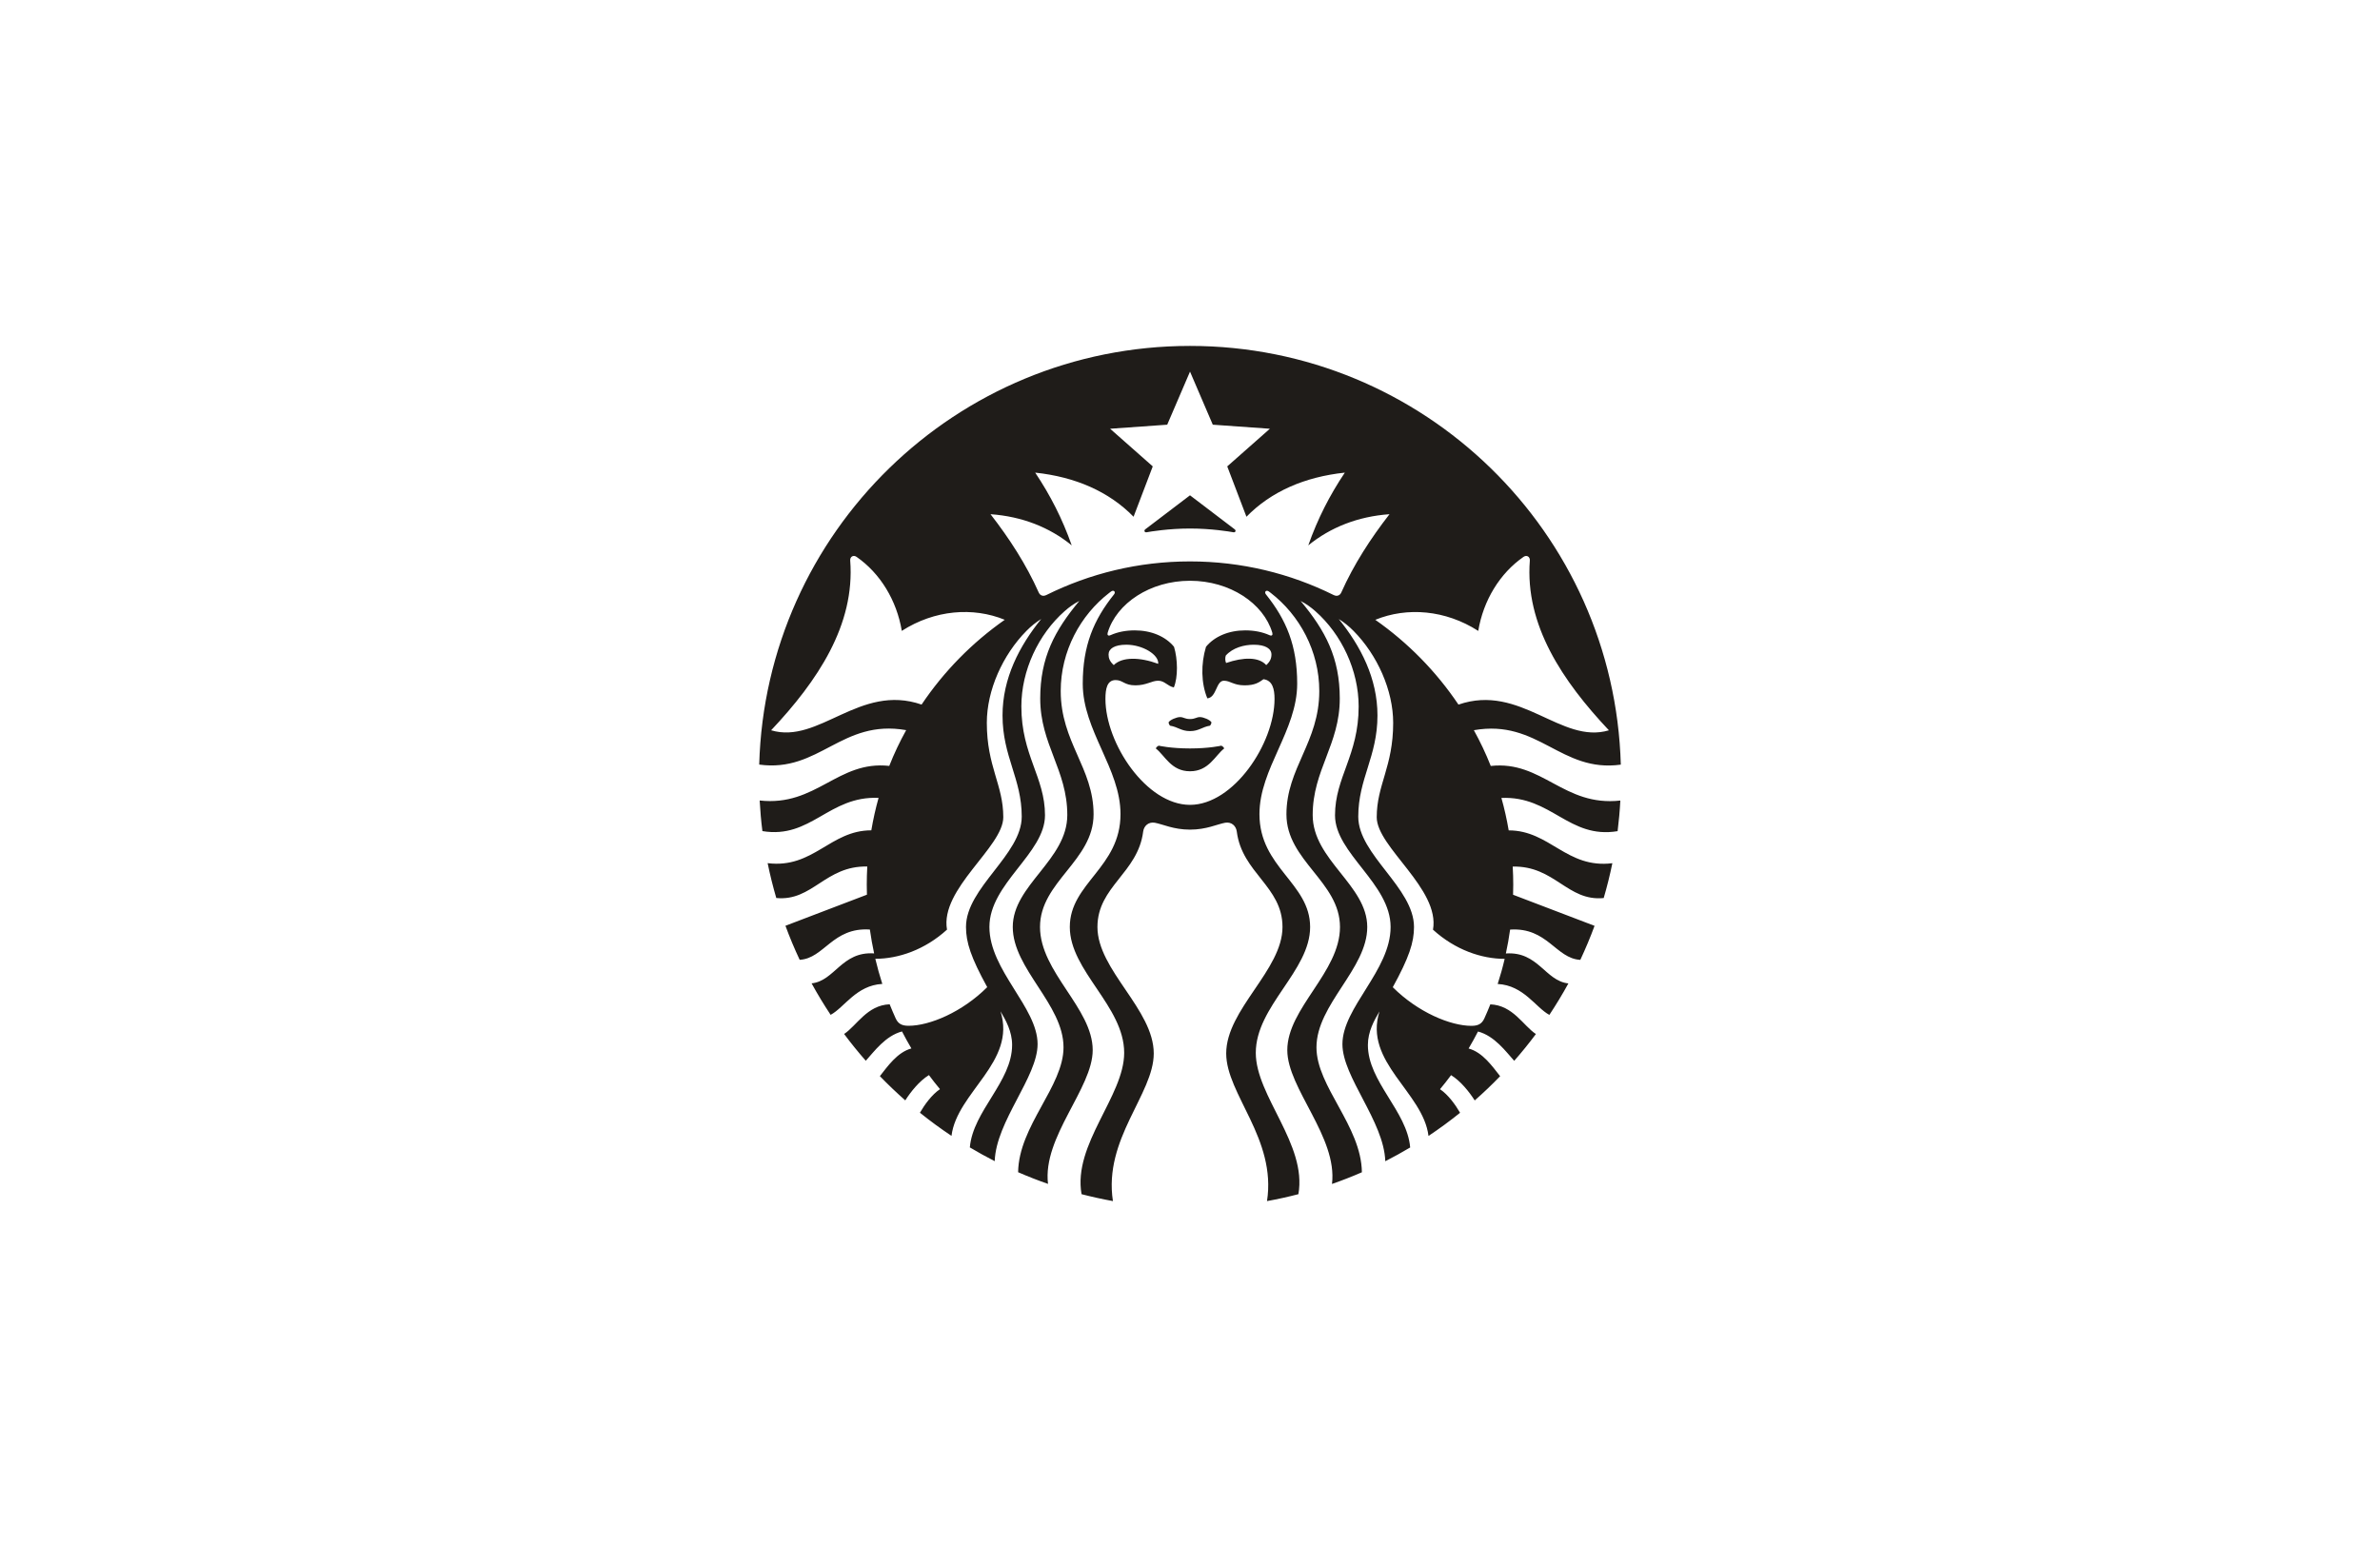 <svg width="160" height="104" viewBox="0 0 160 104" fill="none" xmlns="http://www.w3.org/2000/svg">
<path d="M82.914 35.782C82.66 35.736 81.436 35.531 80.001 35.531C78.566 35.531 77.341 35.736 77.087 35.782C76.941 35.808 76.885 35.665 76.996 35.582C77.097 35.508 80 33.298 80 33.298L83.002 35.582C83.115 35.665 83.06 35.808 82.914 35.782ZM77.898 50.129C77.898 50.129 77.745 50.184 77.704 50.319C78.312 50.787 78.732 51.85 80.001 51.85C81.27 51.85 81.689 50.787 82.296 50.319C82.257 50.183 82.103 50.129 82.103 50.129C82.103 50.129 81.308 50.316 80.001 50.316C78.693 50.316 77.898 50.129 77.898 50.129ZM80.001 48.339C79.648 48.339 79.571 48.206 79.33 48.207C79.102 48.208 78.657 48.391 78.561 48.558C78.567 48.643 78.598 48.719 78.66 48.786C79.174 48.864 79.406 49.15 80.002 49.15C80.597 49.15 80.828 48.864 81.343 48.786C81.403 48.719 81.436 48.644 81.442 48.558C81.347 48.391 80.902 48.209 80.672 48.207C80.43 48.205 80.352 48.339 80.001 48.339ZM108.93 53.818C108.894 54.511 108.832 55.197 108.747 55.876C105.467 56.419 104.295 53.496 100.935 53.643C101.136 54.356 101.299 55.082 101.425 55.824C104.195 55.822 105.312 58.412 108.394 58.031C108.232 58.822 108.037 59.604 107.812 60.373C105.374 60.613 104.516 58.191 101.695 58.258C101.718 58.659 101.731 59.065 101.731 59.474L101.719 60.151L107.197 62.241C106.91 63.02 106.589 63.782 106.24 64.529C104.593 64.438 104.025 62.326 101.52 62.494C101.445 63.036 101.349 63.571 101.235 64.099C103.411 63.947 103.879 65.95 105.438 66.112C105.041 66.836 104.613 67.541 104.159 68.228C103.235 67.733 102.435 66.241 100.684 66.15C100.863 65.595 101.021 65.033 101.154 64.461C99.601 64.461 97.825 63.856 96.336 62.5C96.819 59.752 92.553 56.953 92.553 54.94C92.553 52.754 93.659 51.544 93.659 48.596C93.659 46.409 92.597 44.036 90.995 42.415C90.684 42.1 90.367 41.845 90.002 41.616C91.474 43.437 92.603 45.597 92.603 48.098C92.603 50.873 91.312 52.339 91.312 54.901C91.312 57.462 95.059 59.678 95.059 62.319C95.059 63.359 94.727 64.374 93.632 66.367C95.314 68.047 97.506 68.964 98.919 68.964C99.378 68.964 99.624 68.824 99.789 68.463C99.93 68.153 100.064 67.838 100.19 67.52C101.713 67.579 102.411 68.963 103.254 69.515C102.791 70.136 102.305 70.736 101.796 71.316C101.231 70.69 100.472 69.638 99.361 69.345C99.162 69.731 98.951 70.113 98.73 70.487C99.687 70.747 100.342 71.713 100.849 72.349C100.302 72.915 99.734 73.457 99.141 73.979C98.772 73.403 98.196 72.673 97.551 72.279C97.312 72.602 97.064 72.916 96.808 73.223C97.357 73.594 97.841 74.264 98.156 74.809C97.473 75.358 96.766 75.878 96.034 76.365C95.673 73.422 91.656 71.406 92.739 67.992C92.383 68.594 91.959 69.346 91.959 70.252C91.959 72.723 94.592 74.685 94.802 77.141C94.256 77.467 93.698 77.774 93.129 78.065C93.034 75.366 90.247 72.411 90.247 70.196C90.247 67.723 93.486 65.239 93.486 62.319C93.486 59.398 89.749 57.376 89.749 54.811C89.749 52.248 91.338 50.773 91.338 47.488C91.338 45.081 90.195 42.645 88.429 41.09C88.116 40.813 87.808 40.594 87.438 40.402C89.104 42.4 90.069 44.213 90.069 46.963C90.069 50.053 88.248 51.768 88.248 54.792C88.248 57.818 91.916 59.5 91.916 62.32C91.916 65.14 88.502 67.517 88.502 70.414C88.502 73.05 91.511 75.68 91.556 78.808C90.898 79.094 90.228 79.356 89.546 79.594C89.928 76.435 86.541 73.176 86.541 70.599C86.541 67.781 90.083 65.359 90.083 62.32C90.083 59.28 86.483 57.867 86.483 54.747C86.483 51.629 88.691 49.902 88.691 46.456C88.691 43.77 87.365 41.355 85.428 39.858L85.305 39.766C85.123 39.63 84.972 39.794 85.102 39.954C86.473 41.666 87.206 43.398 87.206 45.962C87.206 49.114 84.669 51.675 84.669 54.729C84.669 58.333 88.076 59.363 88.076 62.32C88.076 65.276 84.423 67.642 84.423 70.78C84.423 73.691 87.88 76.921 87.287 80.281C86.594 80.461 85.891 80.617 85.177 80.745C85.826 76.561 82.434 73.557 82.434 70.82C82.434 67.857 86.218 65.216 86.218 62.32C86.218 59.589 83.502 58.697 83.145 55.903C83.096 55.522 82.79 55.239 82.368 55.309C81.816 55.41 81.109 55.773 79.999 55.773C78.888 55.773 78.181 55.409 77.629 55.309C77.208 55.24 76.901 55.523 76.852 55.903C76.496 58.697 73.778 59.588 73.778 62.32C73.778 65.216 77.563 67.856 77.563 70.82C77.563 73.557 74.171 76.561 74.819 80.745C74.107 80.616 73.403 80.46 72.709 80.281C72.116 76.921 75.575 73.691 75.575 70.78C75.575 67.642 71.92 65.276 71.92 62.32C71.92 59.363 75.328 58.333 75.328 54.729C75.328 51.675 72.79 49.115 72.79 45.962C72.79 43.399 73.523 41.667 74.896 39.954C75.024 39.794 74.874 39.63 74.691 39.766L74.569 39.858C72.634 41.351 71.309 43.767 71.309 46.452C71.309 49.898 73.518 51.625 73.518 54.743C73.518 57.862 69.917 59.275 69.917 62.316C69.917 65.355 73.459 67.777 73.459 70.595C73.459 73.173 70.072 76.431 70.455 79.59C69.772 79.352 69.102 79.09 68.445 78.804C68.49 75.677 71.497 73.045 71.497 70.41C71.497 67.513 68.085 65.136 68.085 62.316C68.085 59.497 71.751 57.814 71.751 54.789C71.751 51.764 69.931 50.049 69.931 46.959C69.931 44.209 70.896 42.396 72.561 40.398C72.191 40.59 71.884 40.809 71.572 41.086C69.805 42.642 68.663 45.077 68.663 47.484C68.663 50.769 70.252 52.244 70.252 54.807C70.252 57.372 66.515 59.394 66.515 62.316C66.515 65.235 69.754 67.72 69.754 70.192C69.754 72.409 66.965 75.363 66.871 78.061C66.303 77.77 65.744 77.463 65.199 77.137C65.409 74.681 68.041 72.719 68.041 70.248C68.041 69.342 67.618 68.59 67.261 67.988C68.344 71.402 64.328 73.419 63.966 76.361C63.234 75.874 62.526 75.354 61.844 74.805C62.159 74.261 62.642 73.591 63.192 73.219C62.935 72.914 62.688 72.598 62.449 72.275C61.803 72.669 61.227 73.399 60.858 73.975C60.268 73.454 59.698 72.911 59.151 72.345C59.658 71.709 60.313 70.743 61.27 70.483C61.049 70.109 60.838 69.728 60.639 69.341C59.528 69.634 58.768 70.687 58.204 71.312C57.695 70.731 57.208 70.131 56.747 69.511C57.59 68.959 58.287 67.574 59.809 67.516C59.936 67.833 60.071 68.148 60.212 68.46C60.376 68.82 60.623 68.96 61.081 68.96C62.495 68.96 64.685 68.043 66.368 66.363C65.273 64.37 64.941 63.355 64.941 62.316C64.941 59.675 68.688 57.459 68.688 54.897C68.688 52.335 67.397 50.87 67.397 48.094C67.397 45.593 68.527 43.433 69.998 41.612C69.633 41.841 69.316 42.096 69.006 42.411C67.403 44.033 66.341 46.405 66.341 48.592C66.341 51.54 67.448 52.75 67.448 54.936C67.448 56.949 63.181 59.748 63.664 62.496C62.175 63.852 60.399 64.457 58.845 64.457C58.98 65.029 59.138 65.591 59.315 66.146C57.566 66.238 56.765 67.73 55.841 68.224C55.385 67.537 54.958 66.832 54.561 66.108C56.119 65.946 56.588 63.943 58.765 64.095C58.651 63.567 58.554 63.031 58.479 62.49C55.974 62.322 55.406 64.435 53.76 64.525C53.41 63.779 53.089 63.017 52.803 62.237L58.281 60.147L58.27 59.471C58.27 59.061 58.282 58.655 58.304 58.254C55.483 58.188 54.625 60.609 52.187 60.37C51.963 59.6 51.767 58.819 51.606 58.027C54.687 58.408 55.804 55.818 58.576 55.82C58.701 55.078 58.864 54.352 59.064 53.639C55.705 53.493 54.532 56.416 51.254 55.872C51.167 55.193 51.107 54.507 51.07 53.814C54.882 54.24 56.311 51.106 59.782 51.49C60.109 50.66 60.49 49.858 60.919 49.085C56.567 48.32 55.089 51.959 51.039 51.4C51.477 35.783 64.275 23.255 80.001 23.255C95.726 23.255 108.525 35.783 108.962 51.404C104.911 51.963 103.433 48.325 99.083 49.089C99.51 49.861 99.891 50.664 100.219 51.493C103.688 51.109 105.118 54.244 108.93 53.818ZM67.546 41.666C65.413 40.794 62.831 40.995 60.625 42.412C60.283 40.359 59.17 38.536 57.584 37.436C57.365 37.285 57.137 37.428 57.157 37.682C57.492 42.019 54.957 45.784 51.84 49.094C55.053 50.059 57.788 45.922 61.955 47.366C63.45 45.14 65.348 43.206 67.546 41.666ZM80.001 39.043C77.311 39.043 75.058 40.564 74.468 42.529C74.422 42.68 74.484 42.778 74.658 42.7C75.142 42.482 75.692 42.378 76.29 42.378C77.387 42.378 78.354 42.781 78.926 43.482C79.179 44.316 79.2 45.524 78.914 46.214C78.462 46.112 78.3 45.763 77.859 45.763C77.417 45.763 77.075 46.073 76.327 46.073C75.579 46.073 75.492 45.719 75 45.719C74.421 45.719 74.315 46.315 74.315 46.987C74.315 49.984 77.07 54.108 80 54.108C82.929 54.108 85.683 49.984 85.683 46.987C85.683 46.315 85.545 45.74 84.94 45.661C84.639 45.879 84.362 46.073 83.672 46.073C82.924 46.073 82.717 45.763 82.277 45.763C81.745 45.763 81.798 46.885 81.166 46.948C80.745 45.936 80.725 44.638 81.075 43.482C81.647 42.781 82.613 42.378 83.71 42.378C84.308 42.378 84.862 42.483 85.341 42.7C85.516 42.778 85.577 42.679 85.531 42.529C84.942 40.564 82.69 39.043 80.001 39.043ZM84.283 43.343C83.638 43.343 82.881 43.541 82.406 44.07C82.357 44.214 82.357 44.428 82.427 44.571C83.596 44.17 84.627 44.155 85.126 44.712C85.391 44.471 85.476 44.253 85.476 44.001C85.476 43.612 85.08 43.343 84.283 43.343ZM74.875 44.712C75.439 44.147 76.628 44.171 77.863 44.627C77.918 44.013 76.817 43.342 75.719 43.342C74.92 43.342 74.525 43.611 74.525 44.001C74.525 44.253 74.61 44.472 74.875 44.712ZM93.412 34.568C91.288 34.72 89.444 35.449 87.951 36.664C88.585 34.867 89.389 33.296 90.409 31.773C87.705 32.06 85.445 33.049 83.795 34.739L82.504 31.354L85.37 28.823L81.532 28.551L80.001 24.982L78.468 28.551L74.63 28.823L77.496 31.354L76.206 34.739C74.556 33.049 72.295 32.06 69.593 31.773C70.611 33.297 71.415 34.868 72.049 36.664C70.558 35.448 68.713 34.719 66.589 34.568C67.863 36.206 68.992 37.952 69.829 39.829C69.923 40.041 70.126 40.11 70.345 40.001C73.254 38.556 76.532 37.742 80 37.742C83.468 37.742 86.744 38.556 89.655 40.001C89.874 40.11 90.077 40.041 90.171 39.829C91.008 37.952 92.137 36.206 93.412 34.568ZM98.048 47.368C102.214 45.924 104.949 50.06 108.162 49.096C105.045 45.786 102.511 42.021 102.846 37.684C102.866 37.43 102.638 37.285 102.419 37.438C100.833 38.538 99.719 40.361 99.378 42.414C97.171 40.997 94.59 40.795 92.457 41.668C94.652 43.206 96.551 45.14 98.048 47.368Z" fill="#1F1C19"/>
</svg>
